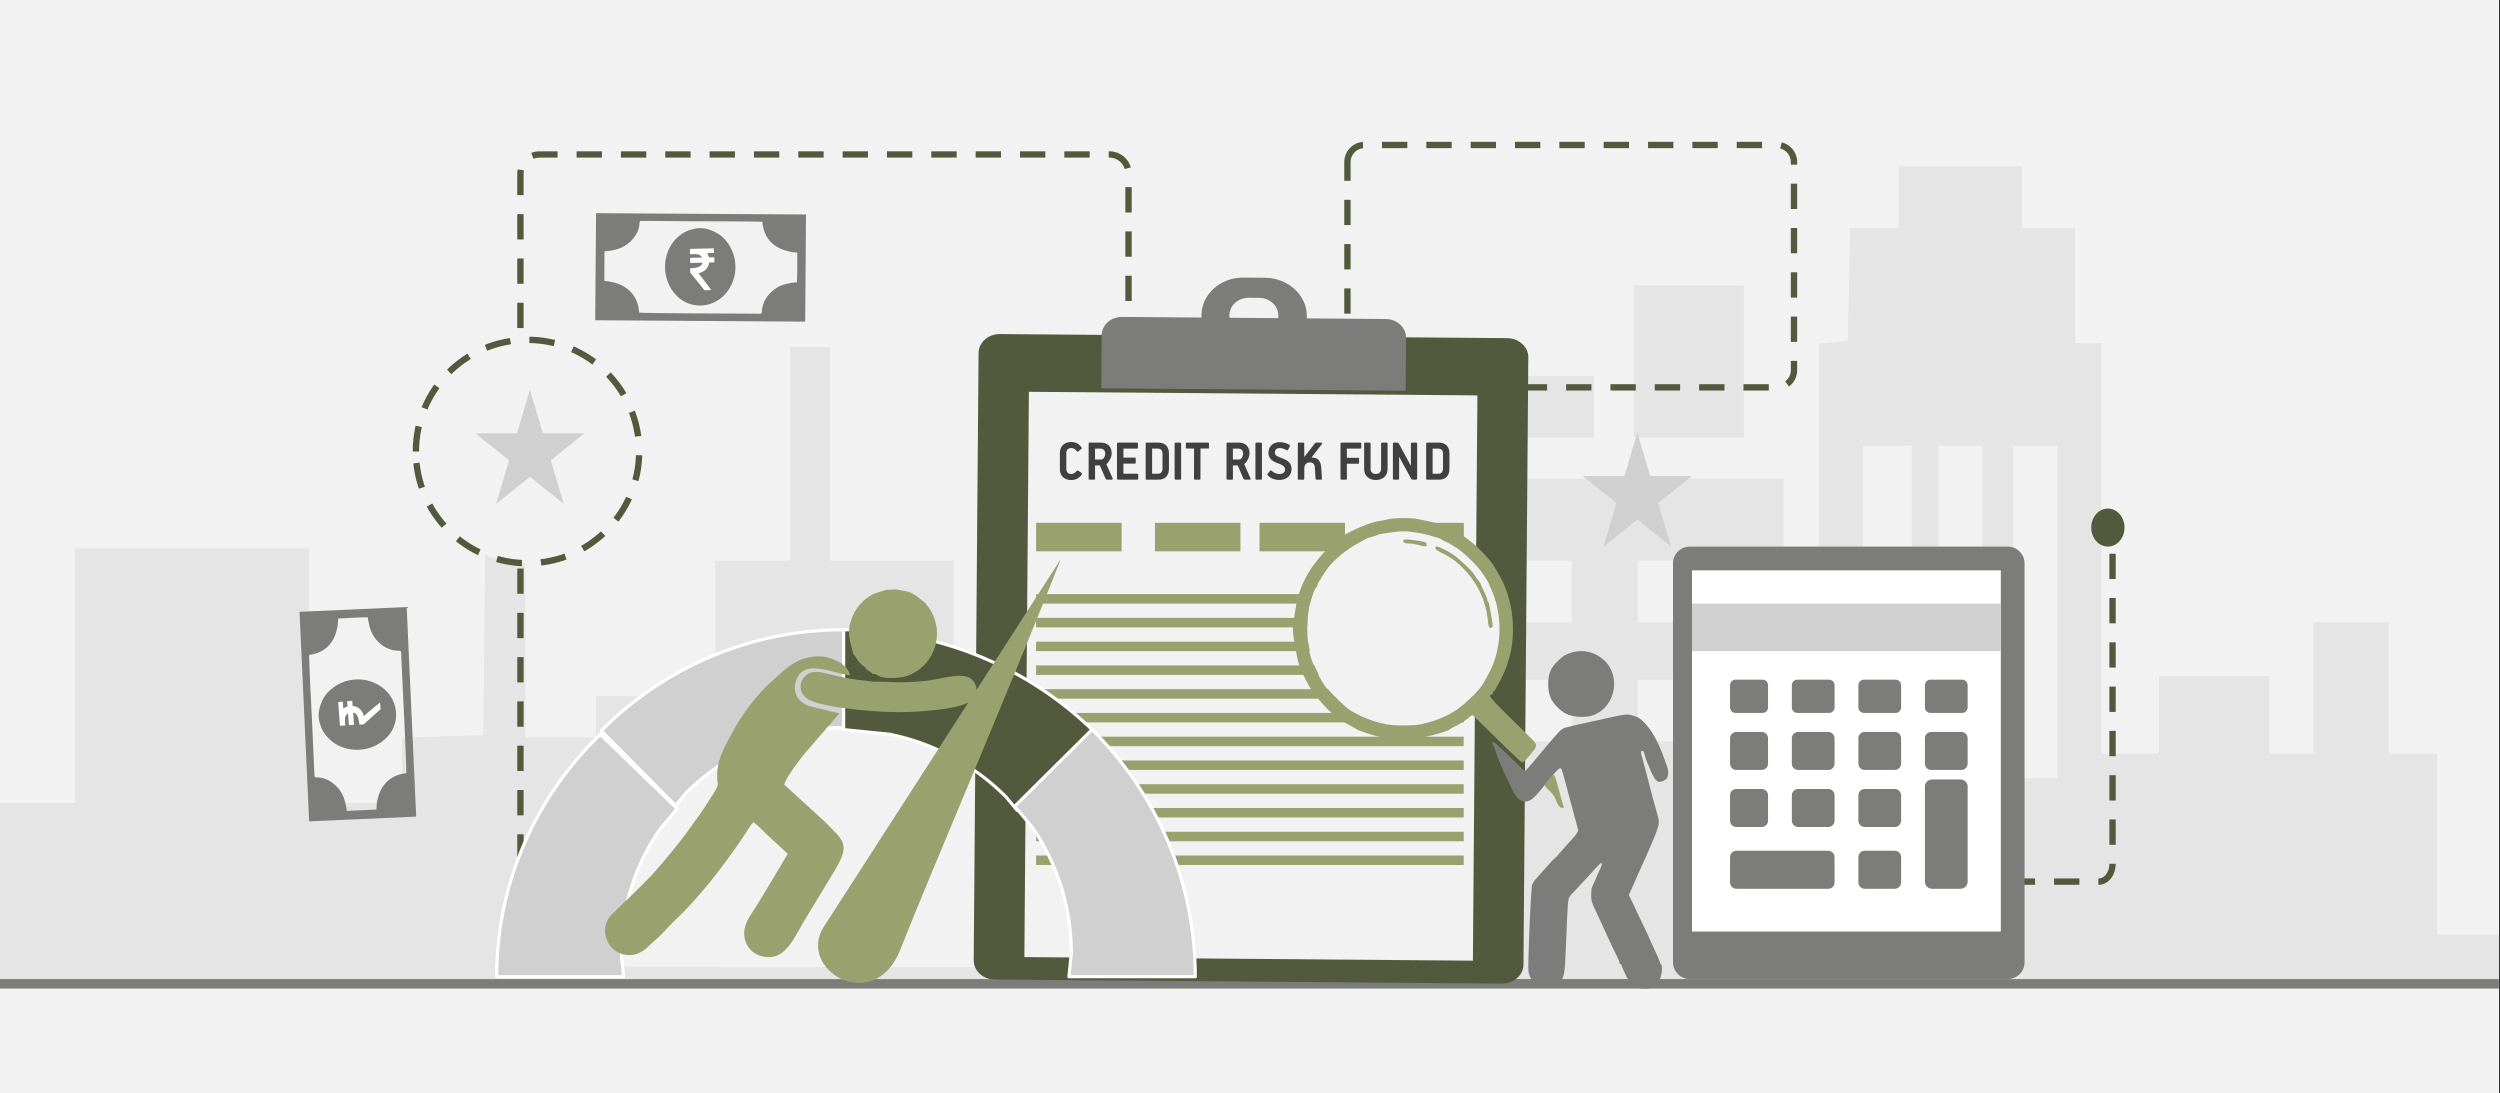 <svg width="526" height="230" xmlns="http://www.w3.org/2000/svg" xmlns:xlink="http://www.w3.org/1999/xlink" overflow="hidden"><rect width="100%" height="100%" fill="#333333" stroke="none"/><defs><clipPath id="clip0"><path d="M0 0 526 0 526 230 0 230Z" fill-rule="evenodd" clip-rule="evenodd"/></clipPath><clipPath id="clip1"><path d="M314 136 351 136 351 208 314 208Z" fill-rule="evenodd" clip-rule="evenodd"/></clipPath><clipPath id="clip2"><path d="M314 136 351 136 351 208 314 208Z" fill-rule="evenodd" clip-rule="evenodd"/></clipPath><clipPath id="clip3"><path d="M314 136 351 136 351 208 314 208Z" fill-rule="evenodd" clip-rule="evenodd"/></clipPath></defs><g clip-path="url(#clip0)"><rect x="0" y="0" width="525.239" height="230" fill="#FFFFFF" transform="scale(1.001 1)"/><rect x="0" y="0" width="525.239" height="230" fill="#F2F2F2" transform="scale(1.001 1)"/><path d="M0 152.97 0 133.939 7.907 133.939 15.758 133.939 15.758 107.182 15.758 80.374 40.369 80.374 64.98 80.374 64.98 107.182 64.98 133.939 74.724 133.939 84.468 133.939 84.468 127.094 84.468 120.198 93.043 119.939 101.618 119.679 101.841 94.841 102.119 70.003 106.295 70.003 110.415 70.003 110.415 95.049 110.415 120.146 117.877 120.146 125.282 120.146 125.282 115.79 125.282 111.486 137.81 111.486 150.339 111.486 150.339 97.226 150.339 82.967 158.245 82.967 166.096 82.967 166.096 60.514 166.096 38.009 170.272 38.009 174.449 38.009 174.449 60.514 174.449 82.967 187.478 82.967 200.452 82.967 200.452 97.226 200.452 111.486 225.508 111.486 250.564 111.486 250.564 122.739 250.564 133.939 260.754 133.939 270.999 133.939 270.999 99.819 270.999 65.699 322.95 65.699 374.9 65.699 374.9 96.812 374.9 127.924 378.631 127.924 382.361 127.924 382.361 82.604 382.361 37.283 385.368 37.024 388.375 36.713 388.653 24.838 388.876 12.963 393.943 12.963 399.066 12.963 399.066 6.482 399.066 0 412.039 0 425.013 0 425.013 6.482 425.013 12.963 430.581 12.963 436.149 12.963 436.149 25.046 436.149 37.179 438.933 37.179 441.717 37.179 441.717 80.374 441.717 123.568 447.787 123.568 453.8 123.568 453.8 115.375 453.8 107.182 465.382 107.182 477.019 107.182 477.019 115.375 477.019 123.568 481.641 123.568 486.262 123.568 486.262 109.775 486.262 95.93 494.169 95.93 502.076 95.93 502.076 109.775 502.076 123.568 507.142 123.568 512.265 123.568 512.265 142.599 512.265 161.629 518.78 161.629 525.239 161.629 525.239 166.815 525.239 172 262.647 172 0 172 0 152.97ZM401.85 93.752 401.85 58.751 396.727 58.751 391.604 58.751 391.604 93.752 391.604 128.754 396.727 128.754 401.85 128.754 401.85 93.752ZM416.661 93.752 416.661 58.751 412.039 58.751 407.418 58.751 407.418 93.752 407.418 128.754 412.039 128.754 416.661 128.754 416.661 93.752ZM432.474 93.752 432.474 58.751 427.797 58.751 423.176 58.751 423.176 93.752 423.176 128.754 427.797 128.754 432.474 128.754 432.474 93.752ZM302.515 114.494 302.515 108.012 295.555 108.012 288.595 108.012 288.595 114.494 288.595 120.976 295.555 120.976 302.515 120.976 302.515 114.494ZM330.355 114.494 330.355 108.012 323.395 108.012 316.435 108.012 316.435 114.494 316.435 120.976 323.395 120.976 330.355 120.976 330.355 114.494ZM358.196 114.494 358.196 108.012 351.236 108.012 344.276 108.012 344.276 114.494 344.276 120.976 351.236 120.976 358.196 120.976 358.196 114.494ZM302.515 89.448 302.515 82.967 295.555 82.967 288.595 82.967 288.595 89.448 288.595 95.93 295.555 95.93 302.515 95.93 302.515 89.448ZM330.355 89.448 330.355 82.967 323.395 82.967 316.435 82.967 316.435 89.448 316.435 95.93 323.395 95.93 330.355 95.93 330.355 89.448ZM358.196 89.448 358.196 82.967 351.236 82.967 344.276 82.967 344.276 89.448 344.276 95.93 351.236 95.93 358.196 95.93 358.196 89.448ZM280.242 50.558 280.242 44.076 307.637 44.076 335.033 44.076 335.033 50.558 335.033 57.039 307.637 57.039 280.242 57.039 280.242 50.558ZM343.385 41.069 343.385 25.046 354.966 25.046 366.548 25.046 366.548 41.069 366.548 57.039 354.966 57.039 343.385 57.039 343.385 41.069Z" fill="#E5E5E5" fill-rule="evenodd" transform="matrix(1.001 0 -0 1 0 35)"/><path d="M0 167 0 4.01C0 1.795 1.798 0 4.016 0L123.799 0C126.017 0 127.815 1.795 127.815 4.01L127.815 167" stroke="#52593C" stroke-width="1.331" stroke-miterlimit="8" stroke-dasharray="5.326 3.994" fill="none" fill-rule="evenodd" transform="matrix(1.001 0 -0 1 109.5 32.5)"/><path d="M0 0 525.239 0" stroke="#7C7C7B" stroke-width="1.997" stroke-miterlimit="8" fill="none" fill-rule="evenodd" transform="matrix(1.001 0 -0 1 0 207)"/><path d="M0 3.602C-7.46883e-16 1.613 1.613 0 3.602 0L90.262 0C92.251 -7.46884e-16 93.864 1.613 93.864 3.602L93.864 47.398C93.864 49.388 92.251 51 90.262 51L3.602 51C1.613 51 0 49.388 0 47.398Z" stroke="#52593C" stroke-width="1.331" stroke-miterlimit="8" stroke-dasharray="5.326 3.994" fill="none" fill-rule="evenodd" transform="matrix(1.001 0 -0 1 283.5 30.5)"/><path d="M0 54.434C0.033 24.334 22.19-0.037 49.488-7.42927e-06 76.763 0.036 98.857 24.426 98.857 54.5L49.428 54.5Z" fill="#F2F2F2" fill-rule="evenodd" transform="matrix(1.001 0 -0 1 129 149)"/><path d="M13.288 0C8.748 0 8.748 0 8.748 0 3.876 0 0 3.63 0 7.966 0 12.402 3.876 16.032 8.748 16.032 13.288 16.032 13.288 16.032 13.288 16.032 18.16 16.032 22.147 12.402 22.147 7.966 22.147 3.63 18.16 0 13.288 0M12.07 11.696C9.966 11.696 9.966 11.696 9.966 11.696 7.641 11.696 5.869 10.083 5.869 7.966 5.869 5.949 7.641 4.235 9.966 4.235 12.07 4.235 12.07 4.235 12.07 4.235 14.395 4.235 16.167 5.949 16.167 7.966 16.167 10.083 14.395 11.696 12.07 11.696" fill="#7C7C7B" fill-rule="evenodd" transform="matrix(1.001 0.008 -0.008 1 252.849 58.332)"/><path d="M111.013 135.806C4.427 135.806 4.427 135.806 4.427 135.806 1.992 135.806 0 133.995 0 131.782 0 4.024 0 4.024 0 4.024 0 1.811 1.992 0 4.427 0 111.013 0 111.013 0 111.013 0 113.559 0 115.551 1.811 115.551 4.024 115.551 131.782 115.551 131.782 115.551 131.782 115.551 133.995 113.559 135.806 111.013 135.806" fill="#52593C" fill-rule="evenodd" transform="matrix(1.001 0.008 -0.008 1 205.922 70.254)"/><rect x="0" y="0" width="94.276" height="118.935" fill="#F2F2F2" transform="matrix(1.001 0.008 -0.008 1 216.478 82.436)"/><path d="M63.979 15.053C0 15.053 0 15.053 0 15.053 0 3.914 0 3.914 0 3.914 0 1.706 1.882 0 4.317 0 59.662 0 59.662 0 59.662 0 61.986 0 63.979 1.706 63.979 3.914L63.979 15.053Z" fill="#7C7C7B" fill-rule="evenodd" transform="matrix(1.001 0.008 -0.008 1 231.828 66.644)"/><rect x="0" y="0" width="17.974" height="6" fill="#99A26F" transform="matrix(1.001 0 -0 1 218 110)"/><rect x="0" y="0" width="17.974" height="6" fill="#99A26F" transform="matrix(1.001 0 -0 1 243 110)"/><rect x="0" y="0" width="17.974" height="6" fill="#99A26F" transform="matrix(1.001 0 -0 1 265 110)"/><rect x="0" y="0" width="17.974" height="6" fill="#99A26F" transform="matrix(1.001 0 -0 1 290 110)"/><path d="M78.344 1.39 78.344 6.674 79.52 6.674C79.867 6.671 80.121 6.571 80.285 6.374 80.448 6.178 80.529 5.907 80.528 5.562L80.528 2.464C80.525 2.082 80.431 1.806 80.246 1.638 80.06 1.469 79.798 1.386 79.46 1.39ZM36.363 1.39 36.363 3.691 37.635 3.691C37.827 3.684 37.988 3.611 38.118 3.472 38.248 3.333 38.346 3.17 38.412 2.983 38.478 2.796 38.511 2.628 38.511 2.477 38.513 2.15 38.429 1.888 38.259 1.692 38.09 1.495 37.826 1.395 37.467 1.39ZM19.388 1.39 19.388 6.674 20.564 6.674C20.91 6.671 21.165 6.571 21.329 6.374 21.492 6.178 21.573 5.907 21.572 5.562L21.572 2.464C21.569 2.082 21.475 1.806 21.29 1.638 21.105 1.469 20.842 1.386 20.504 1.39ZM7.385 1.39 7.385 3.691 8.657 3.691C8.849 3.684 9.01 3.611 9.14 3.472 9.27 3.333 9.368 3.17 9.434 2.983 9.5 2.796 9.533 2.628 9.533 2.477 9.534 2.15 9.45 1.888 9.281 1.692 9.111 1.495 8.847 1.395 8.489 1.39ZM77.206 0.127 79.628 0.127C80.383 0.134 80.947 0.341 81.321 0.749 81.695 1.157 81.882 1.724 81.881 2.452L81.881 5.574C81.881 6.314 81.696 6.889 81.326 7.299 80.956 7.709 80.402 7.918 79.664 7.924L77.206 7.924C77.139 7.924 77.087 7.905 77.049 7.869 77.011 7.832 76.991 7.779 76.99 7.709L76.99 0.342C76.99 0.201 77.062 0.129 77.206 0.127ZM70.271 0.127 70.87 0.127C70.975 0.126 71.056 0.144 71.113 0.179 71.169 0.215 71.22 0.273 71.265 0.355L73.761 5.005 73.785 4.98 73.785 0.317C73.785 0.248 73.803 0.199 73.84 0.17 73.877 0.141 73.935 0.126 74.013 0.127L74.863 0.127C74.93 0.126 74.984 0.141 75.026 0.17 75.068 0.199 75.089 0.248 75.09 0.317L75.09 7.659C75.088 7.758 75.06 7.828 75.007 7.867 74.953 7.907 74.889 7.926 74.815 7.924L74.216 7.924C74.127 7.927 74.053 7.915 73.993 7.889 73.933 7.863 73.879 7.808 73.833 7.722 73.716 7.5 73.543 7.182 73.316 6.769 73.089 6.356 72.844 5.91 72.581 5.433 72.317 4.956 72.073 4.51 71.847 4.095 71.621 3.68 71.451 3.36 71.337 3.135L71.301 3.147 71.301 7.722C71.301 7.797 71.283 7.849 71.247 7.88 71.211 7.91 71.158 7.925 71.086 7.924L70.211 7.924C70.139 7.925 70.085 7.911 70.05 7.881 70.014 7.852 69.996 7.803 69.996 7.734L69.996 0.418C69.994 0.317 70.013 0.243 70.053 0.197 70.093 0.15 70.165 0.127 70.271 0.127ZM64.168 0.127 65.09 0.127C65.152 0.126 65.202 0.138 65.243 0.164 65.283 0.189 65.304 0.236 65.306 0.304L65.306 5.726C65.31 6.011 65.41 6.247 65.606 6.434 65.802 6.621 66.07 6.718 66.41 6.725 66.75 6.718 67.018 6.621 67.214 6.433 67.41 6.244 67.51 6.005 67.514 5.714L67.514 0.317C67.514 0.248 67.531 0.199 67.567 0.17 67.603 0.141 67.657 0.126 67.729 0.127L68.651 0.127C68.724 0.127 68.78 0.14 68.819 0.168 68.859 0.196 68.879 0.242 68.879 0.304L68.879 5.726C68.861 6.446 68.621 7.003 68.159 7.399 67.696 7.794 67.117 7.994 66.422 8 65.721 7.994 65.138 7.794 64.674 7.399 64.21 7.003 63.97 6.446 63.952 5.726L63.952 0.317C63.952 0.248 63.968 0.199 64.002 0.17 64.035 0.141 64.091 0.126 64.168 0.127ZM59.196 0.127 63.139 0.127C63.2 0.127 63.249 0.143 63.286 0.176 63.323 0.209 63.342 0.26 63.343 0.329L63.343 1.162C63.344 1.233 63.328 1.288 63.295 1.328 63.263 1.368 63.211 1.389 63.139 1.39L60.322 1.39 60.322 3.325 62.684 3.325C62.818 3.323 62.886 3.39 62.888 3.527L62.888 4.36C62.889 4.43 62.874 4.483 62.844 4.519 62.814 4.556 62.76 4.574 62.684 4.575L60.322 4.575C60.322 5.093 60.324 5.614 60.328 6.137 60.331 6.66 60.333 7.184 60.333 7.709 60.331 7.85 60.264 7.922 60.13 7.924L59.196 7.924C59.129 7.924 59.077 7.905 59.038 7.869 59 7.832 58.981 7.779 58.98 7.709L58.98 0.342C58.981 0.272 59 0.219 59.038 0.182 59.077 0.146 59.129 0.127 59.196 0.127ZM50.214 0.127 51.184 0.127C51.239 0.127 51.283 0.143 51.315 0.175 51.347 0.206 51.363 0.254 51.364 0.317L51.364 3.085C51.371 3.085 51.379 3.087 51.388 3.091 51.398 3.095 51.406 3.097 51.412 3.097L53.596 0.279C53.64 0.217 53.681 0.176 53.72 0.156 53.76 0.135 53.822 0.126 53.907 0.127L54.973 0.127C55.066 0.134 55.115 0.174 55.119 0.247 55.123 0.32 55.103 0.386 55.057 0.443L52.912 3.224 52.936 3.274 53.02 3.274C53.655 3.283 54.123 3.474 54.422 3.849 54.722 4.223 54.89 4.731 54.926 5.371L55.081 7.621C55.085 7.744 55.068 7.826 55.03 7.867 54.992 7.908 54.946 7.927 54.89 7.924L53.931 7.924C53.85 7.921 53.797 7.886 53.771 7.821 53.745 7.756 53.731 7.681 53.728 7.595L53.584 5.27C53.568 4.996 53.477 4.766 53.308 4.578 53.139 4.39 52.88 4.292 52.528 4.284 52.165 4.292 51.883 4.409 51.682 4.635 51.481 4.861 51.379 5.148 51.376 5.497 51.376 5.87 51.374 6.243 51.37 6.616 51.367 6.989 51.365 7.362 51.364 7.734 51.365 7.798 51.352 7.845 51.325 7.877 51.299 7.908 51.256 7.924 51.196 7.924L50.19 7.924C50.12 7.924 50.072 7.908 50.047 7.877 50.021 7.845 50.009 7.798 50.011 7.734L50.011 0.329C50.01 0.26 50.026 0.209 50.059 0.176 50.091 0.143 50.143 0.127 50.214 0.127ZM41.317 0.127 42.251 0.127C42.307 0.126 42.357 0.141 42.399 0.171 42.442 0.202 42.465 0.255 42.467 0.329L42.467 7.734C42.466 7.803 42.447 7.852 42.408 7.881 42.37 7.911 42.318 7.925 42.251 7.924L41.317 7.924C41.25 7.925 41.198 7.911 41.16 7.881 41.121 7.852 41.102 7.803 41.101 7.734L41.101 0.329C41.101 0.26 41.119 0.209 41.155 0.176 41.191 0.143 41.245 0.127 41.317 0.127ZM35.214 0.127 37.587 0.127C38.312 0.132 38.871 0.331 39.266 0.722 39.66 1.114 39.86 1.67 39.865 2.389 39.856 2.785 39.753 3.184 39.556 3.583 39.359 3.983 39.119 4.318 38.835 4.588 38.811 4.613 38.795 4.635 38.787 4.655 38.778 4.676 38.774 4.695 38.775 4.714 38.777 4.752 38.797 4.802 38.835 4.865L40.069 7.646C40.098 7.713 40.099 7.775 40.07 7.832 40.041 7.89 39.985 7.92 39.901 7.924L38.99 7.924C38.84 7.923 38.736 7.897 38.679 7.847 38.622 7.796 38.578 7.729 38.547 7.646L37.383 4.929 36.363 4.929C36.364 5.396 36.366 5.864 36.369 6.331 36.373 6.799 36.375 7.267 36.375 7.734 36.375 7.803 36.357 7.852 36.321 7.881 36.286 7.91 36.232 7.925 36.16 7.924L35.237 7.924C35.166 7.925 35.112 7.91 35.076 7.881 35.04 7.852 35.022 7.803 35.022 7.734L35.022 0.342C35.02 0.201 35.084 0.129 35.214 0.127ZM26.68 0.127 31.163 0.127C31.223 0.128 31.268 0.146 31.298 0.181 31.328 0.216 31.343 0.266 31.343 0.329L31.343 1.15C31.345 1.22 31.333 1.275 31.307 1.315 31.282 1.356 31.234 1.376 31.163 1.377L29.556 1.377 29.544 7.722C29.544 7.796 29.526 7.849 29.491 7.88 29.455 7.91 29.401 7.925 29.329 7.924L28.407 7.924C28.34 7.925 28.288 7.91 28.249 7.881 28.211 7.852 28.192 7.803 28.191 7.734L28.203 1.377 26.68 1.377C26.609 1.378 26.557 1.36 26.524 1.325 26.492 1.289 26.476 1.231 26.476 1.15L26.476 0.342C26.476 0.272 26.492 0.219 26.524 0.182 26.557 0.146 26.609 0.127 26.68 0.127ZM24.33 0.127 25.264 0.127C25.32 0.126 25.369 0.141 25.412 0.171 25.455 0.202 25.477 0.255 25.48 0.329L25.48 7.734C25.479 7.803 25.459 7.852 25.421 7.881 25.383 7.911 25.331 7.925 25.264 7.924L24.33 7.924C24.263 7.925 24.211 7.911 24.172 7.881 24.134 7.852 24.115 7.803 24.114 7.734L24.114 0.329C24.114 0.26 24.132 0.209 24.168 0.176 24.204 0.143 24.258 0.127 24.33 0.127ZM18.25 0.127 20.672 0.127C21.427 0.134 21.991 0.341 22.365 0.749 22.739 1.157 22.926 1.724 22.925 2.452L22.925 5.574C22.925 6.314 22.74 6.889 22.37 7.299 22 7.709 21.446 7.918 20.708 7.924L18.25 7.924C18.183 7.924 18.131 7.905 18.093 7.869 18.055 7.832 18.035 7.779 18.035 7.709L18.035 0.342C18.035 0.201 18.106 0.129 18.25 0.127ZM12.219 0.127 16.21 0.127C16.271 0.127 16.318 0.144 16.351 0.178 16.385 0.212 16.402 0.267 16.402 0.342L16.402 1.162C16.403 1.233 16.389 1.288 16.36 1.328 16.331 1.368 16.281 1.389 16.21 1.39L13.357 1.39 13.357 3.274 15.743 3.274C15.814 3.275 15.866 3.296 15.899 3.336 15.931 3.376 15.947 3.431 15.947 3.502L15.947 4.309C15.947 4.38 15.931 4.435 15.9 4.475 15.869 4.515 15.82 4.536 15.755 4.537L13.357 4.537 13.357 6.674 16.282 6.674C16.343 6.674 16.39 6.691 16.423 6.725 16.457 6.759 16.474 6.814 16.474 6.889L16.474 7.709C16.476 7.85 16.412 7.922 16.282 7.924L12.219 7.924C12.152 7.924 12.1 7.905 12.061 7.869 12.023 7.832 12.004 7.779 12.003 7.709L12.003 0.342C12.003 0.201 12.075 0.129 12.219 0.127ZM6.235 0.127 8.609 0.127C9.333 0.132 9.893 0.331 10.287 0.722 10.682 1.114 10.881 1.67 10.886 2.389 10.878 2.785 10.775 3.184 10.578 3.583 10.381 3.983 10.14 4.318 9.856 4.588 9.833 4.613 9.817 4.635 9.808 4.655 9.8 4.676 9.796 4.695 9.796 4.714 9.798 4.752 9.818 4.802 9.856 4.865L11.09 7.646C11.12 7.713 11.12 7.775 11.092 7.832 11.063 7.89 11.007 7.92 10.922 7.924L10.012 7.924C9.862 7.923 9.758 7.897 9.701 7.847 9.643 7.796 9.599 7.729 9.569 7.646L8.405 4.929 7.385 4.929C7.385 5.396 7.387 5.864 7.391 6.331 7.394 6.799 7.396 7.267 7.397 7.734 7.397 7.803 7.379 7.852 7.343 7.881 7.307 7.91 7.253 7.925 7.181 7.924L6.259 7.924C6.187 7.925 6.133 7.91 6.097 7.881 6.061 7.852 6.043 7.803 6.043 7.734L6.043 0.342C6.041 0.201 6.105 0.129 6.235 0.127ZM46.161 0.026C46.552 0.025 46.924 0.071 47.276 0.165 47.629 0.259 47.952 0.406 48.247 0.607 48.328 0.667 48.367 0.726 48.364 0.785 48.361 0.844 48.334 0.919 48.283 1.011L47.971 1.617C47.934 1.686 47.883 1.726 47.819 1.737 47.754 1.749 47.685 1.738 47.612 1.706 47.382 1.577 47.15 1.471 46.914 1.39 46.678 1.308 46.451 1.266 46.233 1.263 45.947 1.258 45.702 1.329 45.498 1.475 45.293 1.621 45.186 1.875 45.177 2.237 45.196 2.54 45.34 2.771 45.609 2.93 45.877 3.09 46.153 3.217 46.437 3.311 46.789 3.435 47.137 3.583 47.48 3.756 47.822 3.929 48.107 4.166 48.335 4.468 48.563 4.77 48.681 5.176 48.69 5.688 48.674 6.425 48.428 6.992 47.952 7.387 47.476 7.783 46.867 7.983 46.125 7.987 45.674 7.989 45.238 7.913 44.818 7.76 44.397 7.607 44.034 7.367 43.727 7.04 43.654 6.974 43.614 6.911 43.607 6.851 43.6 6.791 43.632 6.715 43.703 6.624L44.171 6.067C44.24 5.989 44.302 5.957 44.358 5.971 44.413 5.986 44.479 6.026 44.554 6.093 44.772 6.291 45.022 6.447 45.303 6.562 45.584 6.677 45.846 6.735 46.089 6.737 46.518 6.732 46.832 6.639 47.031 6.458 47.229 6.277 47.327 6.041 47.325 5.751 47.314 5.413 47.162 5.148 46.869 4.958 46.576 4.768 46.208 4.598 45.765 4.449 45.45 4.343 45.147 4.204 44.854 4.03 44.562 3.857 44.32 3.628 44.13 3.342 43.94 3.057 43.842 2.692 43.835 2.249 43.853 1.554 44.081 1.011 44.521 0.621 44.961 0.231 45.508 0.033 46.161 0.026ZM2.325 0.001C2.742-0.008 3.14 0.07 3.519 0.234 3.899 0.399 4.24 0.704 4.543 1.149 4.581 1.201 4.598 1.256 4.594 1.314 4.59 1.372 4.553 1.426 4.483 1.478L3.836 1.996C3.768 2.032 3.705 2.039 3.647 2.017 3.588 1.995 3.543 1.954 3.512 1.895 3.378 1.692 3.214 1.536 3.019 1.427 2.824 1.319 2.608 1.264 2.373 1.263 2.036 1.272 1.783 1.375 1.611 1.573 1.44 1.771 1.354 2.013 1.354 2.3L1.354 5.751C1.354 6.024 1.442 6.253 1.617 6.437 1.792 6.622 2.048 6.717 2.385 6.725 2.609 6.721 2.817 6.663 3.01 6.551 3.202 6.439 3.366 6.299 3.5 6.131 3.54 6.08 3.583 6.036 3.629 5.996 3.675 5.957 3.736 5.96 3.812 6.004L4.531 6.472C4.586 6.505 4.623 6.549 4.642 6.605 4.661 6.66 4.656 6.717 4.627 6.775 4.348 7.213 4.013 7.527 3.624 7.719 3.235 7.91 2.814 8.004 2.361 8 1.649 7.992 1.08 7.79 0.654 7.392 0.229 6.995 0.011 6.448 0 5.751L0 2.249C0.013 1.564 0.233 1.02 0.659 0.618 1.085 0.216 1.641 0.01 2.325 0.001Z" fill="#404040" fill-rule="evenodd" transform="matrix(1.001 0 -0 1 223 93)"/><rect x="0" y="0" width="89.87" height="2" fill="#99A26F" transform="matrix(1.001 0 -0 1 218 125)"/><rect x="0" y="0" width="89.87" height="2" fill="#99A26F" transform="matrix(1.001 0 -0 1 218 130)"/><rect x="0" y="0" width="89.87" height="2" fill="#99A26F" transform="matrix(1.001 0 -0 1 218 135)"/><rect x="0" y="0" width="89.87" height="2" fill="#99A26F" transform="matrix(1.001 0 -0 1 218 140)"/><rect x="0" y="0" width="89.87" height="2" fill="#99A26F" transform="matrix(1.001 0 -0 1 218 145)"/><rect x="0" y="0" width="89.87" height="2" fill="#99A26F" transform="matrix(1.001 0 -0 1 218 150)"/><rect x="0" y="0" width="89.87" height="2" fill="#99A26F" transform="matrix(1.001 0 -0 1 218 155)"/><rect x="0" y="0" width="89.87" height="2" fill="#99A26F" transform="matrix(1.001 0 -0 1 218 160)"/><rect x="0" y="0" width="89.87" height="2" fill="#99A26F" transform="matrix(1.001 0 -0 1 218 165)"/><rect x="0" y="0" width="89.87" height="2" fill="#99A26F" transform="matrix(1.001 0 -0 1 218 170)"/><rect x="0" y="0" width="89.87" height="2" fill="#99A26F" transform="matrix(1.001 0 -0 1 218 175)"/><rect x="0" y="0" width="89.87" height="2" fill="#99A26F" transform="matrix(1.001 0 -0 1 218 180)"/><path d="M50.926 0 50.926 20.575 50.926 20.575C37.979 20.575 26.259 25.849 17.774 34.377L15.621 37 0 21.261 0 21.251C13.035 8.127 31.04 0 50.926 0Z" stroke="#FFFFFF" stroke-width="0.666" stroke-linejoin="round" stroke-miterlimit="10" fill="#D0D0D0" fill-rule="evenodd" transform="matrix(1.001 0 -0 1 126.5 132.5)"/><path d="M0 0C20.67 0 39.385 8.301 52.923 21.705L36.473 38 34.085 35.111C27.543 28.579 19.128 23.916 9.715 21.992L0 21.015Z" stroke="#FFFFFF" stroke-width="0.666" stroke-linejoin="round" stroke-miterlimit="10" fill="#52593C" fill-rule="evenodd" transform="matrix(1.001 0 -0 1 177.5 132.5)"/><path d="M16.25 0C29.652 13.307 37.945 31.688 37.945 51.99L37.945 52 11.386 52 11.896 47.022C11.896 37.213 8.868 28.1 3.684 20.541L0 16.143Z" stroke="#FFFFFF" stroke-width="0.666" stroke-linejoin="round" stroke-miterlimit="10" fill="#D0D0D0" fill-rule="evenodd" transform="matrix(1.001 0 -0 1 213.5 153.5)"/><path d="M21.79 0 37.945 15.659 34.418 19.814C29.21 27.308 26.169 36.341 26.169 46.065L26.68 51 0.237 51 0 50.8C0.051 30.965 8.364 13.014 21.79 0Z" stroke="#FFFFFF" stroke-width="0.666" stroke-miterlimit="8" fill="#D0D0D0" fill-rule="evenodd" transform="matrix(1.001 0 -0 1 104.5 154.5)"/><path d="M44.14 22.542 44.156 0 0.023 0.034 0 22.554 44.14 22.542ZM1.852 8.056 1.863 14.271C6.161 14.545 9.001 16.941 9.21 20.883 9.713 21.034 29.704 20.942 32.99 20.939 35.877 20.944 34.631 21.22 35.219 19.205 35.513 18.193 36.024 17.348 36.633 16.698 37.982 15.261 39.398 14.538 42.35 14.269 42.435 13.128 42.373 9.31 42.373 8.058 37.936 7.694 35.338 5.522 34.987 1.605 33.573 1.499 21.061 1.594 18.884 1.592L9.499 1.585C8.738 1.716 9.785 2.925 7.886 5.287 6.302 7.259 4.393 7.814 1.852 8.056Z" fill="#7C7C7B" fill-rule="evenodd" transform="matrix(1.001 0.007 -0.007 1 125.386 44.822)"/><path d="M7.506 0.549C6.29 0.825 5.606 1.069 4.683 1.709 0.56 4.569 0 11.003 3.793 14.759 6.796 17.733 11.865 17.334 14.507 13.56 16.877 10.176 16.517 5.492 13.488 2.459 12.537 1.504 9.933 0 7.506 0.549Z" fill="#7C7C7B" fill-rule="evenodd" transform="matrix(1.001 0.007 -0.007 1 138.731 47.5)"/><path d="M5.119 1.887C4.013 1.887 4.013 1.887 4.013 1.887 3.92 1.53 3.782 1.224 3.644 0.969 5.073 0.969 5.073 0.969 5.073 0.969 5.073 0 5.073 0 5.073 0 0.046 0 0.046 0 0.046 0 0.046 1.122 0.046 1.122 0.046 1.122 1.061 1.122 1.061 1.122 1.061 1.122 1.845 1.122 2.352 1.428 2.537 1.887 0.046 1.887 0.046 1.887 0.046 1.887 0.046 2.958 0.046 2.958 0.046 2.958 2.629 2.958 2.629 2.958 2.629 2.958 2.537 3.315 2.352 3.57 2.029 3.723 1.245 4.131 0 4.08 0 4.08 0 4.998 0 4.998 0 4.998 2.906 8.772 2.906 8.772 2.906 8.772 4.335 8.772 4.335 8.772 4.335 8.772 4.335 8.772 2.306 5.865 1.706 5.151 2.352 5.049 2.859 4.794 3.275 4.437 3.69 4.029 3.92 3.57 4.013 2.958 5.119 2.958 5.119 2.958 5.119 2.958 5.119 1.887 5.119 1.887 5.119 1.887" fill="#FFFFFF" fill-rule="evenodd" transform="matrix(1.001 -0.023 0.023 1 145.116 52.365)"/><path d="M46.932 0 46.932 65.291C46.932 67.34 45.624 69 44.01 69L0 69" stroke="#52593C" stroke-width="1.331" stroke-miterlimit="8" stroke-dasharray="5.326 3.994" fill="none" fill-rule="evenodd" transform="matrix(1.001 0 -0 1 397.5 116.5)"/><path d="M0 4C-8.89904e-16 1.791 1.565 0 3.495 0 5.425-1.01851e-15 6.99 1.791 6.99 4 6.99 6.209 5.425 8 3.495 8 1.565 8-1.33486e-15 6.209 0 4Z" fill="#52593C" fill-rule="evenodd" transform="matrix(1.001 0 -0 1 440 107)"/><path d="M0 23.5C-5.97507e-15 10.521 10.506 0 23.466 0 36.426-5.98372e-15 46.932 10.521 46.932 23.5 46.932 36.479 36.426 47 23.466 47 10.506 47-8.9626e-15 36.479 0 23.5Z" stroke="#52593C" stroke-width="1.331" stroke-miterlimit="8" stroke-dasharray="5.326 3.994" fill="#F2F2F2" fill-rule="evenodd" transform="matrix(1.001 0 -0 1 87.5 71.5)"/><path d="M2.51167e-05 9.167 8.773 9.167 11.483 0 14.194 9.167 22.967 9.167 15.87 14.833 18.581 24 11.483 18.334 4.386 24 7.097 14.833Z" fill="#D0D0D0" fill-rule="evenodd" transform="matrix(1.001 0 -0 1 100 82)"/><path d="M2.51167e-05 9.167 8.773 9.167 11.483 0 14.194 9.167 22.967 9.167 15.87 14.833 18.581 24 11.483 18.334 4.386 24 7.097 14.833Z" fill="#D0D0D0" fill-rule="evenodd" transform="matrix(1.001 0 -0 1 333 91)"/><path d="M44.14 22.542 44.156 0 0.023 0.034 0 22.554 44.14 22.542ZM1.852 8.056 1.863 14.271C6.161 14.545 9.001 16.941 9.21 20.883 9.713 21.034 29.704 20.942 32.99 20.939 35.877 20.944 34.631 21.22 35.219 19.205 35.513 18.193 36.024 17.348 36.633 16.698 37.982 15.261 39.398 14.538 42.35 14.269 42.435 13.128 42.373 9.31 42.373 8.058 37.936 7.694 35.338 5.522 34.987 1.605 33.573 1.499 21.061 1.594 18.884 1.592L9.499 1.585C8.738 1.716 9.785 2.925 7.886 5.287 6.302 7.259 4.393 7.814 1.852 8.056Z" fill="#7C7C7B" fill-rule="evenodd" transform="matrix(-0.045 -0.999 1 -0.045 65.01 172.83)"/><path d="M7.506 0.549C6.29 0.825 5.606 1.069 4.683 1.709 0.56 4.569 0 11.003 3.793 14.759 6.796 17.733 11.865 17.334 14.507 13.56 16.877 10.176 16.517 5.492 13.488 2.459 12.537 1.504 9.933 0 7.506 0.549Z" fill="#7C7C7B" fill-rule="evenodd" transform="matrix(-0.045 -0.999 1 -0.045 66.999 159.383)"/><path d="M5.119 1.887C4.013 1.887 4.013 1.887 4.013 1.887 3.92 1.53 3.782 1.224 3.644 0.969 5.073 0.969 5.073 0.969 5.073 0.969 5.073 0 5.073 0 5.073 0 0.046 0 0.046 0 0.046 0 0.046 1.122 0.046 1.122 0.046 1.122 1.061 1.122 1.061 1.122 1.061 1.122 1.845 1.122 2.352 1.428 2.537 1.887 0.046 1.887 0.046 1.887 0.046 1.887 0.046 2.958 0.046 2.958 0.046 2.958 2.629 2.958 2.629 2.958 2.629 2.958 2.537 3.315 2.352 3.57 2.029 3.723 1.245 4.131 0 4.08 0 4.08 0 4.998 0 4.998 0 4.998 2.906 8.772 2.906 8.772 2.906 8.772 4.335 8.772 4.335 8.772 4.335 8.772 4.335 8.772 2.306 5.865 1.706 5.151 2.352 5.049 2.86 4.794 3.275 4.437 3.69 4.029 3.92 3.57 4.013 2.958 5.119 2.958 5.119 2.958 5.119 2.958 5.119 1.887 5.119 1.887 5.119 1.887" fill="#FFFFFF" fill-rule="evenodd" transform="matrix(-0.075 -0.997 0.999 -0.075 71.536 152.766)"/><path d="M0 3.537C0 1.583 1.583 0 3.537 0L70.355 0C72.309 0 73.892 1.583 73.892 3.537L73.892 87.463C73.892 89.417 72.309 91 70.355 91L3.537 91C1.583 91 0 89.417 0 87.463Z" fill="#7C7C7B" fill-rule="evenodd" transform="matrix(1.001 0 -0 1 352 115)"/><rect x="0" y="0" width="64.906" height="76" fill="#FFFFFF" transform="matrix(1.001 0 -0 1 356 120)"/><rect x="0" y="0" width="64.906" height="10" fill="#D0D0D0" transform="matrix(1.001 0 -0 1 356 127)"/><path d="M0 1.167C-2.54258e-16 0.522 0.522 0 1.167 0L6.822 0C7.466 -2.54259e-16 7.988 0.522 7.988 1.167L7.988 5.833C7.988 6.478 7.466 7 6.822 7L1.167 7C0.522 7 0 6.478 0 5.833Z" fill="#7C7C7B" fill-rule="evenodd" transform="matrix(1.001 0 -0 1 364 143)"/><path d="M0 1.167C-1.4302e-16 0.522 0.522 0 1.167 0L7.82 0C8.465 -2.86041e-16 8.987 0.522 8.987 1.167L8.987 5.833C8.987 6.478 8.465 7 7.82 7L1.167 7C0.522 7 0 6.478 0 5.833Z" fill="#7C7C7B" fill-rule="evenodd" transform="matrix(1.001 0 -0 1 377 143)"/><path d="M0 1.167C-1.4302e-16 0.522 0.522 0 1.167 0L7.82 0C8.465 -2.86041e-16 8.987 0.522 8.987 1.167L8.987 5.833C8.987 6.478 8.465 7 7.82 7L1.167 7C0.522 7 0 6.478 0 5.833Z" fill="#7C7C7B" fill-rule="evenodd" transform="matrix(1.001 0 -0 1 391 143)"/><path d="M0 1.167C-1.4302e-16 0.522 0.522 0 1.167 0L7.82 0C8.465 -2.86041e-16 8.987 0.522 8.987 1.167L8.987 5.833C8.987 6.478 8.465 7 7.82 7L1.167 7C0.522 7 0 6.478 0 5.833Z" fill="#7C7C7B" fill-rule="evenodd" transform="matrix(1.001 0 -0 1 405 143)"/><path d="M0 1.331C0 0.596 0.596 0 1.331 0L6.657 0C7.392 0 7.988 0.596 7.988 1.331L7.988 6.669C7.988 7.404 7.392 8 6.657 8L1.331 8C0.596 8 0 7.404 0 6.669Z" fill="#7C7C7B" fill-rule="evenodd" transform="matrix(1.001 0 -0 1 364 154)"/><path d="M0 1.333C-2.8604e-16 0.597 0.597 0 1.333 0L7.654 0C8.39 -2.86041e-16 8.987 0.597 8.987 1.333L8.987 6.667C8.987 7.403 8.39 8 7.654 8L1.333 8C0.597 8 0 7.403 0 6.667Z" fill="#7C7C7B" fill-rule="evenodd" transform="matrix(1.001 0 -0 1 377 154)"/><path d="M0 1.333C-2.8604e-16 0.597 0.597 0 1.333 0L7.654 0C8.39 -2.86041e-16 8.987 0.597 8.987 1.333L8.987 6.667C8.987 7.403 8.39 8 7.654 8L1.333 8C0.597 8 0 7.403 0 6.667Z" fill="#7C7C7B" fill-rule="evenodd" transform="matrix(1.001 0 -0 1 391 154)"/><path d="M0 1.333C-2.8604e-16 0.597 0.597 0 1.333 0L7.654 0C8.39 -2.86041e-16 8.987 0.597 8.987 1.333L8.987 6.667C8.987 7.403 8.39 8 7.654 8L1.333 8C0.597 8 0 7.403 0 6.667Z" fill="#7C7C7B" fill-rule="evenodd" transform="matrix(1.001 0 -0 1 405 154)"/><path d="M0 1.331C0 0.596 0.596 0 1.331 0L6.657 0C7.392 0 7.988 0.596 7.988 1.331L7.988 6.669C7.988 7.404 7.392 8 6.657 8L1.331 8C0.596 8 0 7.404 0 6.669Z" fill="#7C7C7B" fill-rule="evenodd" transform="matrix(1.001 0 -0 1 364 166)"/><path d="M0 1.333C-2.8604e-16 0.597 0.597 0 1.333 0L7.654 0C8.39 -2.86041e-16 8.987 0.597 8.987 1.333L8.987 6.667C8.987 7.403 8.39 8 7.654 8L1.333 8C0.597 8 0 7.403 0 6.667Z" fill="#7C7C7B" fill-rule="evenodd" transform="matrix(1.001 0 -0 1 377 166)"/><path d="M0 1.333C-2.8604e-16 0.597 0.597 0 1.333 0L7.654 0C8.39 -2.86041e-16 8.987 0.597 8.987 1.333L8.987 6.667C8.987 7.403 8.39 8 7.654 8L1.333 8C0.597 8 0 7.403 0 6.667Z" fill="#7C7C7B" fill-rule="evenodd" transform="matrix(1.001 0 -0 1 391 166)"/><path d="M0 1.498C-1.83013e-16 0.671 0.671 -1.83013e-16 1.498 -3.66025e-16L7.489 0C8.316 -1.83013e-16 8.987 0.671 8.987 1.498L8.987 21.502C8.987 22.329 8.316 23 7.489 23L1.498 23C0.671 23 0 22.329 0 21.502Z" fill="#7C7C7B" fill-rule="evenodd" transform="matrix(1.001 0 -0 1 405 164)"/><path d="M0 1.333C-3.49605e-16 0.597 0.597 -1.74803e-16 1.333 0L20.635 0C21.371 -1.74803e-16 21.968 0.597 21.968 1.333L21.968 6.667C21.968 7.403 21.371 8 20.635 8L1.333 8C0.597 8 -1.74803e-16 7.403 0 6.667Z" fill="#7C7C7B" fill-rule="evenodd" transform="matrix(1.001 0 -0 1 364 179)"/><path d="M0 1.333C-2.8604e-16 0.597 0.597 0 1.333 0L7.654 0C8.39 -2.86041e-16 8.987 0.597 8.987 1.333L8.987 6.667C8.987 7.403 8.39 8 7.654 8L1.333 8C0.597 8 0 7.403 0 6.667Z" fill="#7C7C7B" fill-rule="evenodd" transform="matrix(1.001 0 -0 1 391 179)"/><path d="M0-21C5.21229e-15-9.402-9.165 0-20.47 0-31.776 5.34716e-15-40.941-9.402-40.941-21-40.941-32.598-31.776-42-20.47-42-9.165-42 7.81844e-15-32.598 0-21Z" fill="#F2F2F2" fill-rule="evenodd" transform="matrix(1.001 8.75495e-08 8.74228e-08 -1 316 111)"/><g clip-path="url(#clip1)"><g clip-path="url(#clip2)"><g clip-path="url(#clip3)"><path d="M-3.937-70.915C-3.082-70.582-2.087-69.693-1.721-68.937-1.298-68.063-1.149-66.114-1.489-65.904-1.588-65.843-1.726-65.567-1.795-65.291-1.865-65.014-2.375-63.827-2.929-62.651-3.483-61.476-3.937-60.467-3.937-60.409-3.937-60.351-4.429-59.287-5.031-58.045-5.632-56.803-6.413-55.149-6.766-54.371-7.119-53.593-7.59-52.584-7.814-52.129L-8.221-51.301-7.723-50.209C-7.45-49.609-6.935-48.435-6.58-47.601-6.225-46.768-5.724-45.631-5.465-45.075-5.207-44.519-4.858-43.746-4.689-43.358-1.741-36.561-1.686-36.366-2.219-34.545-2.752-32.719-3.561-29.657-4.749-24.967-4.96-24.134-5.272-22.956-5.443-22.349-5.767-21.201-5.83-21.008-5.349-20.995-5.018-20.973-4.89-22.048-4.593-22.898-3.247-26.104-2.748-27.809-1.46-27.452-0.039-27.058 0.215-26.134-0.149-24.555-1.217-21.56-2.379-17.691-5.159-14.863-5.99-13.916-7.085-13.575-8.19-13.357-8.64-13.277-9.821-13.443-11.515-13.827-12.96-14.154-14.643-14.529-15.254-14.66-18.416-15.339-20.886-15.912-21.515-16.113-22.265-16.352-22.902-17.001-25.546-20.218-29.061-24.495-29.644-25.169-29.825-25.169-29.999-25.169-30.884-24.335-34.661-20.609-35.499-19.782-36.294-19.107-36.43-19.107-36.764-19.107-36.739-19.551-36.379-20.028-36.215-20.244-36.079-20.545-36.076-20.698-36.067-21.082-34.774-24.365-33.956-26.079-33.585-26.857-32.951-28.192-32.547-29.047-31.671-30.9-30.898-31.636-29.828-31.636-28.643-31.636-28-31.054-24.919-27.19-23.127-24.942-22.59-24.418-22.341-24.679-22.243-24.782-22.018-25.412-21.841-26.079-21.664-26.746-21.24-28.337-20.899-29.615-20.559-30.893-20.101-32.621-19.882-33.455-19.663-34.289-19.345-35.471-19.176-36.082-19.006-36.694-18.823-37.376-18.767-37.598-18.695-37.888-19.022-38.403-19.92-39.417-20.609-40.195-21.546-41.253-22.002-41.767-22.459-42.282-22.981-42.885-23.163-43.107-23.345-43.329-23.572-43.544-23.668-43.586-23.764-43.627-24.631-44.57-25.594-45.681-26.556-46.793-27.518-47.886-27.73-48.11-27.942-48.334-28.225-48.833-28.359-49.218-28.622-49.971-29.304-66.187-29.122-67.36-28.799-69.447-27.388-70.64-25.242-70.64-24.037-70.64-23.29-70.346-22.589-69.595-21.645-68.584-21.54-67.948-21.305-61.816-21.183-58.611-21.022-55.062-20.947-53.929-20.799-51.692-20.901-51.899-18.992-49.924-18.659-49.579-17.75-48.584-16.972-47.715-13.976-44.365-13.839-44.24-13.839-44.857-13.839-45.014-13.972-45.401-14.134-45.716-14.296-46.03-14.714-46.97-15.064-47.803-15.413-48.637-15.781-49.477-15.881-49.67-15.98-49.863-16.062-50.614-16.062-51.339-16.062-52.519-15.946-52.9-14.951-54.987-14.339-56.268-13.839-57.357-13.839-57.406-13.839-57.456-13.467-58.293-13.011-59.268-12.556-60.243-11.868-61.722-11.483-62.556-11.097-63.39-10.652-64.313-10.492-64.608-10.332-64.903-10.202-65.29-10.202-65.467-10.202-65.644-10.111-65.79-9.999-65.79-9.888-65.79-9.797-65.881-9.797-65.992-9.797-66.104-9.393-67.036-8.899-68.064-7.82-70.306-7.114-70.886-5.351-70.976-4.74-71.008-4.103-70.98-3.937-70.915ZM-15.528-13.443C-10.888-11.607-9.762-5.067-13.518-1.77-15.694 0.141-18.623 0.534-21.249-0.734-22.294-1.238-23.849-2.77-24.387-3.824-25.223-5.463-25.23-8.372-24.401-10.042-23.817-11.216-22.501-12.544-21.317-13.153-19.801-13.932-17.104-14.067-15.528-13.443Z" fill="#7C7C7B" transform="matrix(1.01 8.82632e-08 8.74228e-08 -1 351 137)"/></g></g></g><path d="M0-60.814C0-60.711-0.087-60.397-0.194-60.115-0.301-59.833-0.66-58.548-0.993-57.26-1.672-54.633-1.892-54.021-2.162-54.021-2.379-54.021-3.969-55.982-3.969-56.25-3.969-56.351-3.527-56.855-2.988-57.371-2.303-58.026-1.88-58.654-1.584-59.456-1.197-60.508-0.759-61-0.211-61-0.095-61 0-60.916 0-60.814ZM-7.204-49.976C-5.233-47.563-5.144-48.019-8.176-45.036-15.876-37.463-15.909-37.425-15.194-37.15-15.023-37.084-14.882-36.905-14.882-36.752-14.882-36.599-14.81-36.474-14.721-36.474-14.632-36.474-14.408-36.182-14.222-35.826-14.037-35.47-13.574-34.595-13.194-33.882-12.185-31.992-11.576-30.266-11.084-27.9-10.031-22.838-10.956-16.526-13.362-12.347-13.646-11.853-14.05-11.135-14.261-10.752-15.403-8.667-18.544-5.457-21.133-3.73-22.187-3.027-25.644-1.407-26.888-1.033-27.433-0.869-28.326-0.661-28.872-0.57-29.418-0.48-30.266-0.315-30.757-0.204-32.059 0.091-35.661 0.059-36.916-0.258-37.512-0.409-38.422-0.586-38.937-0.652-40.565-0.861-44.752-2.625-46.532-3.853-49.508-5.904-52.626-9.42-54.207-12.507-55.726-15.474-56.243-17.444-56.88-22.68-57.019-23.83-56.787-25.56-55.94-29.681-55.626-31.207-54.739-33.238-53.32-35.676-52.242-37.53-48.826-41.302-47.981-41.572-47.785-41.634-47.624-41.759-47.624-41.849-47.624-42.018-45.601-43.33-44.548-43.843-44.221-44.003-43.819-44.235-43.655-44.359-43.188-44.711-40.557-45.604-38.595-46.075-36.584-46.559-31.372-46.815-30.665-46.465-30.443-46.356-29.547-46.125-28.674-45.952-26.96-45.614-23.953-44.645-23.844-44.397-23.807-44.313-23.366-44.057-22.864-43.827-21.795-43.338-20.543-42.542-19.845-41.908-19.574-41.661-19.282-41.459-19.196-41.459-19.111-41.459-16.808-43.68-14.078-46.394-11.348-49.109-8.955-51.356-8.76-51.388-8.523-51.428-8.008-50.96-7.204-49.976ZM-38.359-43.151C-40.639-42.637-43.687-41.316-45.331-40.13-46.059-39.604-49.409-36.338-49.946-35.629-51.178-34.005-52.565-31.246-53.179-29.196-54.139-25.996-54.137-20.605-53.175-17.431-52.647-15.689-52.16-14.54-51.951-14.54-51.863-14.54-51.79-14.383-51.789-14.191-51.786-13.879-51.319-13.094-49.715-10.711-48.58-9.026-45.666-6.588-43.282-5.329-42.45-4.89-41.681-4.464-41.572-4.382-41.462-4.3-40.927-4.116-40.381-3.972-39.835-3.828-39.3-3.643-39.191-3.561-38.902-3.344-34.892-2.775-33.678-2.779-32.177-2.784-29.269-3.265-27.797-3.751-27.097-3.982-26.435-4.171-26.325-4.171-26.215-4.171-25.984-4.289-25.812-4.433-25.64-4.577-25.097-4.866-24.606-5.076-24.115-5.285-23.668-5.513-23.614-5.582-23.559-5.652-23.276-5.834-22.985-5.987-21.617-6.705-18.792-9.32-17.363-11.19-16.909-11.784-15.676-13.747-15.676-13.876-15.676-13.953-15.507-14.38-15.3-14.826-12.868-20.058-12.88-26.685-15.331-31.888-15.73-32.736-16.97-34.944-17.289-35.377-18.56-37.099-21.603-39.897-23.117-40.736-23.445-40.917-23.847-41.151-24.01-41.256-24.784-41.751-27.043-42.64-28.475-43.014-30.668-43.587-30.737-43.595-33.596-43.626-35.66-43.648-36.556-43.558-38.359-43.151ZM-14.956-22.821C-14.895-22.659-14.98-21.829-15.146-20.976-15.312-20.123-15.507-19.045-15.579-18.579-15.652-18.113-15.792-17.682-15.892-17.62-15.992-17.558-16.073-17.344-16.073-17.145-16.073-16.945-16.384-16.165-16.764-15.412-17.144-14.658-17.456-13.961-17.458-13.863-17.46-13.764-17.775-13.301-18.157-12.832-18.539-12.364-18.851-11.904-18.851-11.81-18.851-11.544-22.023-8.512-23.023-7.822-24.188-7.018-26.252-5.966-26.664-5.966-26.842-5.966-26.987-6.124-26.987-6.318-26.987-6.55-26.598-6.856-25.846-7.217-23.698-8.247-22.423-9.184-20.764-10.951-18.043-13.85-16.386-17.405-15.979-21.22-15.909-21.878-15.806-22.573-15.75-22.765-15.628-23.19-15.111-23.226-14.956-22.821ZM-28.809-5.525C-28.879-5.036-29.306-4.904-31.796-4.602-33.346-4.413-33.733-4.467-33.733-4.869-33.733-5.211-33.28-5.367-32.279-5.37-31.824-5.37-31.013-5.506-30.477-5.669-29.088-6.093-28.731-6.062-28.809-5.525Z" fill="#99A26F" fill-rule="evenodd" transform="matrix(1.001 8.75495e-08 8.74228e-08 -1 329 109)"/><path d="M82.806 0C61.115 15.934 24.586 44.726 12.293 53.74 0 62.767 13.849 75.996 21.003 68.109L82.806 0Z" fill="#99A26F" fill-rule="evenodd" transform="matrix(-0.259 -0.966 -0.967 0.259 244.624 197.649)"/><path d="M25.97 26.785C26.283 27.324 24.849 29.32 24.491 29.881 23.763 31.019 23.158 31.972 22.436 33.043 21.086 34.848 20.027 36.469 18.639 38.274 17.278 40.046 15.956 41.684 14.55 43.326 14.035 43.91 13.755 44.229 13.29 44.79 10.96 47.61 4.872 53.161 4.335 53.823 0 57.159 3.153 64 8.563 62.822 9.65 62.581 10.82 61.746 11.335 61.219 12.265 60.277 12.724 59.912 13.592 59.127 14.416 58.393 14.942 57.692 15.732 56.918 16.135 56.52 16.398 56.184 16.802 55.813 21.853 51.182 27.661 43.657 31.632 37.63 32.046 37.007 32.987 35.46 33.446 34.977 34.953 36.076 35.877 37.248 37.014 38.241 38.285 39.351 39.478 40.551 40.705 41.644L37.411 47.173C36.28 49.029 35.205 50.879 34.057 52.718 33.026 54.378 31.285 56.458 31.576 58.959 31.878 61.494 33.726 63.164 36.409 63.4 40.413 63.568 42.021 59.34 44.468 55.236 46.507 51.81 48.534 48.614 50.59 45.138 53.922 39.48 52.516 39.009 48.383 34.781L39.943 27.055C40.38 25.563 42.861 22.35 43.953 20.892L51.519 12.145C51.01 11.859 46.355 10.951 45.135 10.525 42.922 9.756 41.785 7.755 42.34 5.618 43.718 0.292 49.749 3.583 53.799 4.11 53.513 2.91 52.863 2.305 52.169 1.8L52.214 1.66C50.433 0.813 49.296 0 46.692 0.107 44.748 0.191 42.995 0.875 41.64 1.749 40.083 2.753 39.148 3.757 37.848 4.884 34.18 8.085 31.251 12.05 28.927 16.334 27.269 19.384 25.382 22.558 25.97 26.785Z" fill="#99A26F" fill-rule="evenodd" transform="matrix(1.001 0 -0 1 125 138)"/><path d="M6.36 0.752C4.347 1.401 2.312 3.514 1.5 5.382 0 8.834 0.694 10.337 1.534 13.601 1.883 13.903 2.238 14.649 2.554 15.042 3.045 15.651 3.547 16.107 4.116 16.477 4.206 16.921 4.206 16.75 4.691 17.086 5.261 17.479 5.069 17.189 5.52 17.753L6.304 17.867C7.482 19 11.26 18.755 12.799 18.22 18.692 16.158 20.97 9.141 17.491 3.97 17.158 3.48 16.865 3.298 16.735 2.927 15.523 2.056 14.203 0.501 12.168 0.319L10.482 0 8.43 0.108 6.36 0.752Z" fill="#99A26F" fill-rule="evenodd" transform="matrix(1.001 0 -0 1 178 124)"/><path d="M16.777 2.448 15.059 2.211C10.316 1.775 6.839 0.549 5.155 0.377 1.421 0 0 4.562 3.225 6.235 6.845 8.112 18.942 9 23.748 8.817 26.686 8.699 36.12 8.279 37.873 5.928 38.944 4.492 38.325 2.658 37.254 1.797 35.404 0.323 30.604 1.953 27.918 2.233 26.027 2.432 24.24 2.539 22.333 2.561 21.222 2.571 17.378 2.335 16.777 2.448Z" fill="#99A26F" fill-rule="evenodd" transform="matrix(1.001 0 -0 1 167 141)"/></g></svg>